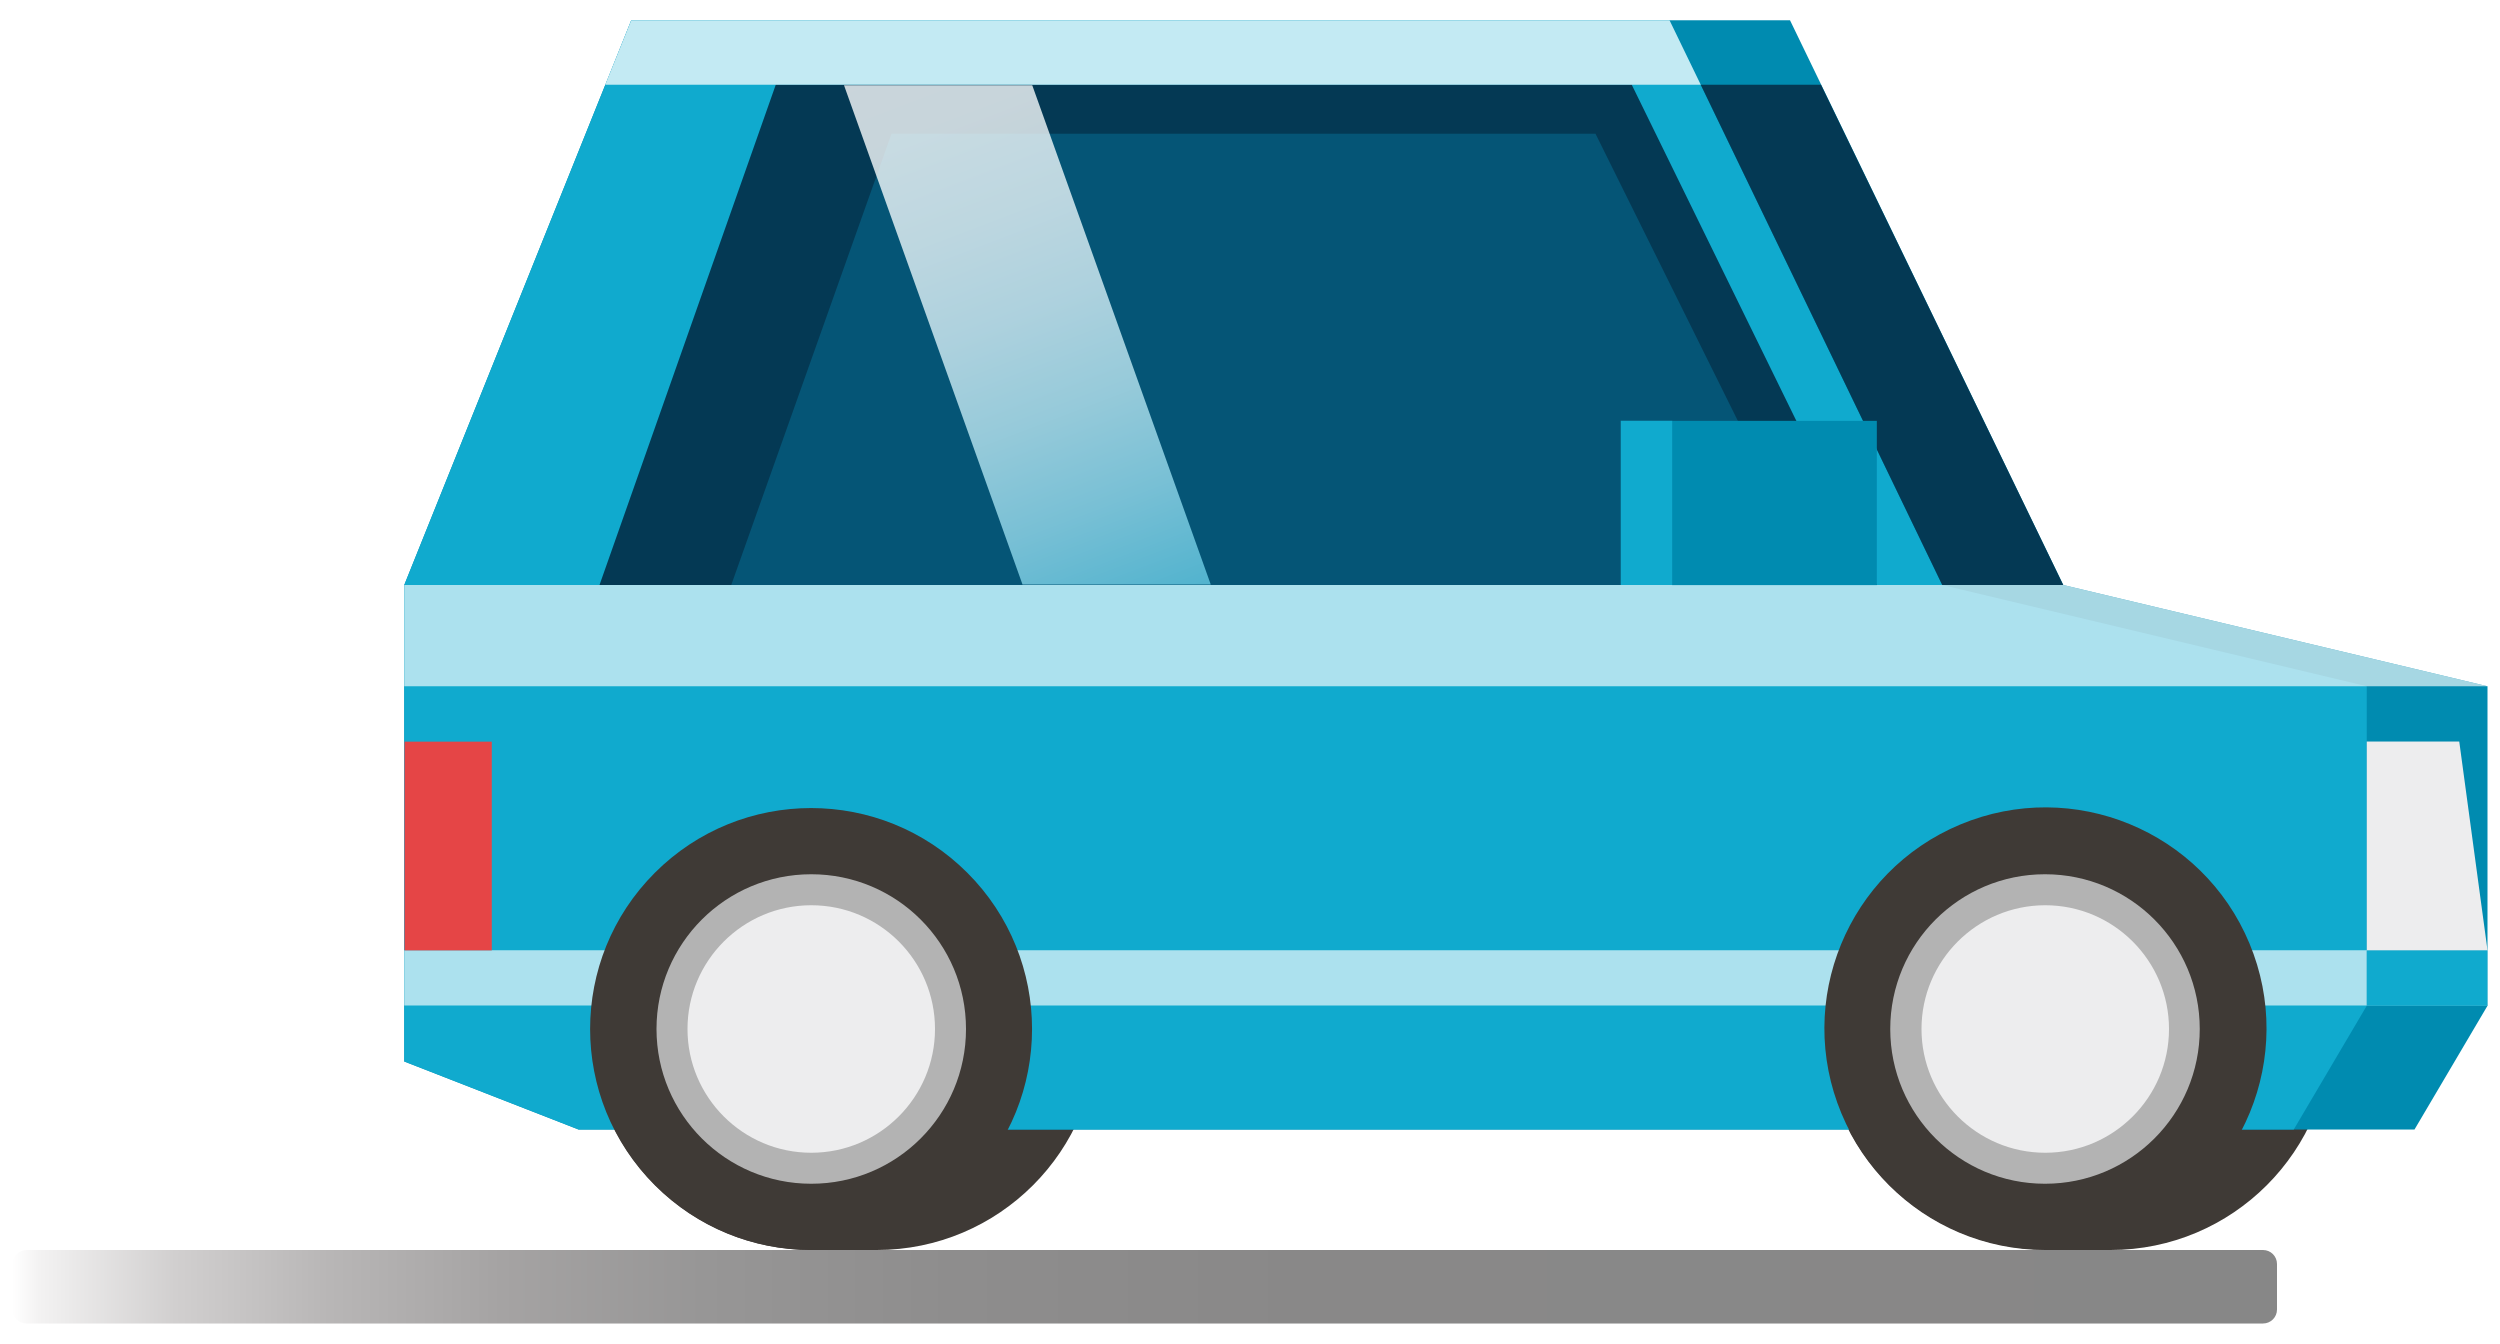 <?xml version="1.0" encoding="utf-8"?>
<!-- Generator: Adobe Illustrator 26.0.2, SVG Export Plug-In . SVG Version: 6.00 Build 0)  -->
<svg version="1.1" id="Layer_1" xmlns="http://www.w3.org/2000/svg" xmlns:xlink="http://www.w3.org/1999/xlink" x="0px" y="0px"
	 viewBox="0 0 100 53.76" style="enable-background:new 0 0 100 53.76;" xml:space="preserve">
<style type="text/css">
	.st0{fill:#3F3A36;}
	.st1{fill:#008BB0;}
	.st2{fill:#10AACE;}
	.st3{opacity:0.65;fill:#FFFFFF;}
	.st4{fill:#043954;}
	.st5{fill:#055576;}
	.st6{fill:#B3B3B3;}
	.st7{fill:#EDEDEE;}
	.st8{fill:#E54546;}
	.st9{filter:url(#Adobe_OpacityMaskFilter);}
	.st10{filter:url(#Adobe_OpacityMaskFilter_00000023982507983939415990000013603169739219146136_);}
	.st11{mask:url(#SVGID_1_);fill:url(#SVGID_00000106866561174977788240000009829194825285780876_);}
	.st12{fill:url(#SVGID_00000120531454976465307480000016348003055543113621_);}
	.st13{filter:url(#Adobe_OpacityMaskFilter_00000055705216098064291310000009430891305168533639_);}
	.st14{filter:url(#Adobe_OpacityMaskFilter_00000041977726049120001730000017228484243227763872_);}
	
		.st15{mask:url(#SVGID_00000001650904868869430660000014406773390307928755_);fill:url(#SVGID_00000126287834242727723180000000357472468115712923_);}
	.st16{opacity:0.79;fill:url(#SVGID_00000140695286608038796830000013142247707936685499_);}
	.st17{opacity:0.75;fill:#FFFFFF;}
</style>
<g>
	<path class="st0" d="M35.07,32.32h-2.61c-4.88,0-8.84,3.96-8.84,8.84c0,4.88,3.96,8.84,8.84,8.84h2.61c4.88,0,8.84-3.96,8.84-8.84
		C43.9,36.28,39.95,32.32,35.07,32.32z"/>
	<path class="st0" d="M84.42,32.32h-2.61c-4.88,0-8.84,3.96-8.84,8.84c0,4.88,3.96,8.84,8.84,8.84h2.61c4.88,0,8.84-3.96,8.84-8.84
		C93.26,36.28,89.3,32.32,84.42,32.32z"/>
	<polygon class="st1" points="99.5,27.45 82.53,23.4 71.6,0.81 25.25,0.81 16.17,23.4 16.17,42.46 23.14,45.18 96.58,45.18 
		99.5,40.23 	"/>
	<polygon class="st2" points="94.67,27.45 77.69,23.4 66.78,0.81 25.25,0.81 16.17,23.4 16.17,42.46 23.14,45.18 91.75,45.18 
		94.67,40.23 	"/>
	<polygon class="st3" points="99.5,27.45 82.53,23.4 16.17,23.4 16.17,27.45 	"/>
	<polygon class="st4" points="65.27,3.39 31.03,3.39 23.98,23.4 75.07,23.4 	"/>
	<polygon class="st5" points="63.82,5.35 35.66,5.35 29.25,23.4 72.77,23.4 	"/>
	<rect x="16.17" y="38.01" class="st3" width="83.33" height="2.21"/>
	<g>
		
			<ellipse transform="matrix(0.707 -0.707 0.707 0.707 -19.599 35.003)" class="st0" cx="32.45" cy="41.16" rx="8.84" ry="8.84"/>
		<path class="st6" d="M38.64,41.16c0,3.42-2.77,6.19-6.19,6.19c-3.42,0-6.19-2.77-6.19-6.19c0-3.42,2.77-6.19,6.19-6.19
			C35.87,34.97,38.64,37.74,38.64,41.16z"/>
		<path class="st7" d="M37.4,41.16c0,2.73-2.22,4.95-4.95,4.95c-2.73,0-4.95-2.22-4.95-4.95c0-2.73,2.22-4.95,4.95-4.95
			C35.19,36.21,37.4,38.43,37.4,41.16z"/>
	</g>
	<g>
		
			<ellipse transform="matrix(0.923 -0.385 0.385 0.923 -9.539 34.644)" class="st0" cx="81.81" cy="41.16" rx="8.84" ry="8.84"/>
		<path class="st6" d="M87.99,41.16c0,3.42-2.77,6.19-6.19,6.19c-3.42,0-6.19-2.77-6.19-6.19c0-3.42,2.77-6.19,6.19-6.19
			C85.22,34.97,87.99,37.74,87.99,41.16z"/>
		<path class="st7" d="M86.76,41.16c0,2.73-2.22,4.95-4.95,4.95c-2.73,0-4.95-2.22-4.95-4.95c0-2.73,2.22-4.95,4.95-4.95
			C84.54,36.21,86.76,38.43,86.76,41.16z"/>
	</g>
	<polygon class="st7" points="94.67,38.01 99.5,38.01 98.37,29.66 94.67,29.66 	"/>
	
		<rect x="16.17" y="29.66" transform="matrix(-1 -1.224647e-16 1.224647e-16 -1 35.841 67.676)" class="st8" width="3.49" height="8.35"/>
	<polygon class="st4" points="77.69,23.4 82.53,23.4 72.84,3.39 68.03,3.39 	"/>
	
		<rect x="66.88" y="16.83" transform="matrix(-1 -1.224647e-16 1.224647e-16 -1 141.953 40.234)" class="st1" width="8.19" height="6.57"/>
	<rect x="64.83" y="16.83" class="st2" width="2.06" height="6.57"/>
	
		<rect x="94.67" y="38.01" transform="matrix(-1 -1.224647e-16 1.224647e-16 -1 194.167 78.24)" class="st2" width="4.83" height="2.21"/>
	<defs>
		<filter id="Adobe_OpacityMaskFilter" filterUnits="userSpaceOnUse" x="0.5" y="50" width="90.58" height="2.95">
			<feFlood  style="flood-color:white;flood-opacity:1" result="back"/>
			<feBlend  in="SourceGraphic" in2="back" mode="normal"/>
		</filter>
	</defs>
	<mask maskUnits="userSpaceOnUse" x="0.5" y="50" width="90.58" height="2.95" id="SVGID_1_">
		<g class="st9">
			<defs>
				
					<filter id="Adobe_OpacityMaskFilter_00000072268007861500973890000012531668491792670124_" filterUnits="userSpaceOnUse" x="0.5" y="50" width="90.58" height="2.95">
					<feFlood  style="flood-color:white;flood-opacity:1" result="back"/>
					<feBlend  in="SourceGraphic" in2="back" mode="normal"/>
				</filter>
			</defs>
			<mask maskUnits="userSpaceOnUse" x="0.5" y="50" width="90.58" height="2.95" id="SVGID_1_">
				<g style="filter:url(#Adobe_OpacityMaskFilter_00000072268007861500973890000012531668491792670124_);">
				</g>
			</mask>
			
				<linearGradient id="SVGID_00000128459106042226765070000015456630643546086067_" gradientUnits="userSpaceOnUse" x1="91.083" y1="51.474" x2="0.5" y2="51.474">
				<stop  offset="0" style="stop-color:#FFFFFF"/>
				<stop  offset="0.39" style="stop-color:#FDFDFD"/>
				<stop  offset="0.53" style="stop-color:#F6F6F6"/>
				<stop  offset="0.63" style="stop-color:#EBEBEB"/>
				<stop  offset="0.711" style="stop-color:#DADADA"/>
				<stop  offset="0.78" style="stop-color:#C4C4C4"/>
				<stop  offset="0.842" style="stop-color:#A8A8A8"/>
				<stop  offset="0.897" style="stop-color:#888888"/>
				<stop  offset="0.948" style="stop-color:#626262"/>
				<stop  offset="0.994" style="stop-color:#393939"/>
				<stop  offset="1" style="stop-color:#333333"/>
			</linearGradient>
			<path style="mask:url(#SVGID_1_);fill:url(#SVGID_00000128459106042226765070000015456630643546086067_);" d="M90.52,50H1.06
				c-0.31,0-0.56,0.25-0.56,0.56v1.82c0,0.31,0.25,0.56,0.56,0.56h89.46c0.31,0,0.56-0.25,0.56-0.56v-1.82
				C91.08,50.25,90.83,50,90.52,50z"/>
		</g>
	</mask>
	
		<linearGradient id="SVGID_00000031167777797287118440000007083268317338144168_" gradientUnits="userSpaceOnUse" x1="91.083" y1="51.474" x2="0.5" y2="51.474">
		<stop  offset="0" style="stop-color:#878787"/>
		<stop  offset="0.43" style="stop-color:#898888"/>
		<stop  offset="0.585" style="stop-color:#8E8D8D"/>
		<stop  offset="0.695" style="stop-color:#979696"/>
		<stop  offset="0.784" style="stop-color:#A5A3A3"/>
		<stop  offset="0.86" style="stop-color:#B8B6B6"/>
		<stop  offset="0.928" style="stop-color:#D1CFCF"/>
		<stop  offset="0.988" style="stop-color:#F3F2F2"/>
		<stop  offset="1" style="stop-color:#FFFFFF"/>
	</linearGradient>
	<path style="fill:url(#SVGID_00000031167777797287118440000007083268317338144168_);" d="M90.52,50H1.06
		c-0.31,0-0.56,0.25-0.56,0.56v1.82c0,0.31,0.25,0.56,0.56,0.56h89.46c0.31,0,0.56-0.25,0.56-0.56v-1.82
		C91.08,50.25,90.83,50,90.52,50z"/>
	<defs>
		
			<filter id="Adobe_OpacityMaskFilter_00000056422999273435653290000017699671700618401424_" filterUnits="userSpaceOnUse" x="33.76" y="3.41" width="14.67" height="19.96">
			<feFlood  style="flood-color:white;flood-opacity:1" result="back"/>
			<feBlend  in="SourceGraphic" in2="back" mode="normal"/>
		</filter>
	</defs>
	
		<mask maskUnits="userSpaceOnUse" x="33.76" y="3.41" width="14.67" height="19.96" id="SVGID_00000160874050317219298910000013810501902865771916_">
		<g style="filter:url(#Adobe_OpacityMaskFilter_00000056422999273435653290000017699671700618401424_);">
			<defs>
				
					<filter id="Adobe_OpacityMaskFilter_00000167359305775003353130000005508231002047509652_" filterUnits="userSpaceOnUse" x="33.76" y="3.41" width="14.67" height="19.96">
					<feFlood  style="flood-color:white;flood-opacity:1" result="back"/>
					<feBlend  in="SourceGraphic" in2="back" mode="normal"/>
				</filter>
			</defs>
			
				<mask maskUnits="userSpaceOnUse" x="33.76" y="3.41" width="14.67" height="19.96" id="SVGID_00000160874050317219298910000013810501902865771916_">
				<g style="filter:url(#Adobe_OpacityMaskFilter_00000167359305775003353130000005508231002047509652_);">
				</g>
			</mask>
			
				<linearGradient id="SVGID_00000176749810029173355150000012596543123979527320_" gradientUnits="userSpaceOnUse" x1="36.561" y1="1.492" x2="45.384" y2="24.651">
				<stop  offset="0" style="stop-color:#4D4D4D"/>
				<stop  offset="0.145" style="stop-color:#515151"/>
				<stop  offset="0.295" style="stop-color:#5D5D5D"/>
				<stop  offset="0.447" style="stop-color:#727272"/>
				<stop  offset="0.601" style="stop-color:#8F8F8F"/>
				<stop  offset="0.757" style="stop-color:#B4B4B4"/>
				<stop  offset="0.911" style="stop-color:#E2E2E2"/>
				<stop  offset="1" style="stop-color:#FFFFFF"/>
			</linearGradient>
			
				<polygon style="mask:url(#SVGID_00000160874050317219298910000013810501902865771916_);fill:url(#SVGID_00000176749810029173355150000012596543123979527320_);" points="
				33.76,3.41 41.29,3.41 48.43,23.38 40.9,23.38 			"/>
		</g>
	</mask>
	
		<linearGradient id="SVGID_00000087401831500332764510000011206464164507629194_" gradientUnits="userSpaceOnUse" x1="36.561" y1="1.492" x2="45.384" y2="24.651">
		<stop  offset="0" style="stop-color:#FFFFFF"/>
		<stop  offset="0.156" style="stop-color:#FBFEFE"/>
		<stop  offset="0.317" style="stop-color:#EEF9FC"/>
		<stop  offset="0.481" style="stop-color:#DAF2F9"/>
		<stop  offset="0.647" style="stop-color:#BDE9F4"/>
		<stop  offset="0.814" style="stop-color:#97DCEE"/>
		<stop  offset="0.98" style="stop-color:#6ACDE6"/>
		<stop  offset="1" style="stop-color:#64CBE5"/>
	</linearGradient>
	<polygon style="opacity:0.79;fill:url(#SVGID_00000087401831500332764510000011206464164507629194_);" points="33.76,3.41 
		41.29,3.41 48.43,23.38 40.9,23.38 	"/>
	<polygon class="st17" points="68.03,3.39 66.78,0.81 25.25,0.81 24.21,3.39 	"/>
</g>
</svg>
